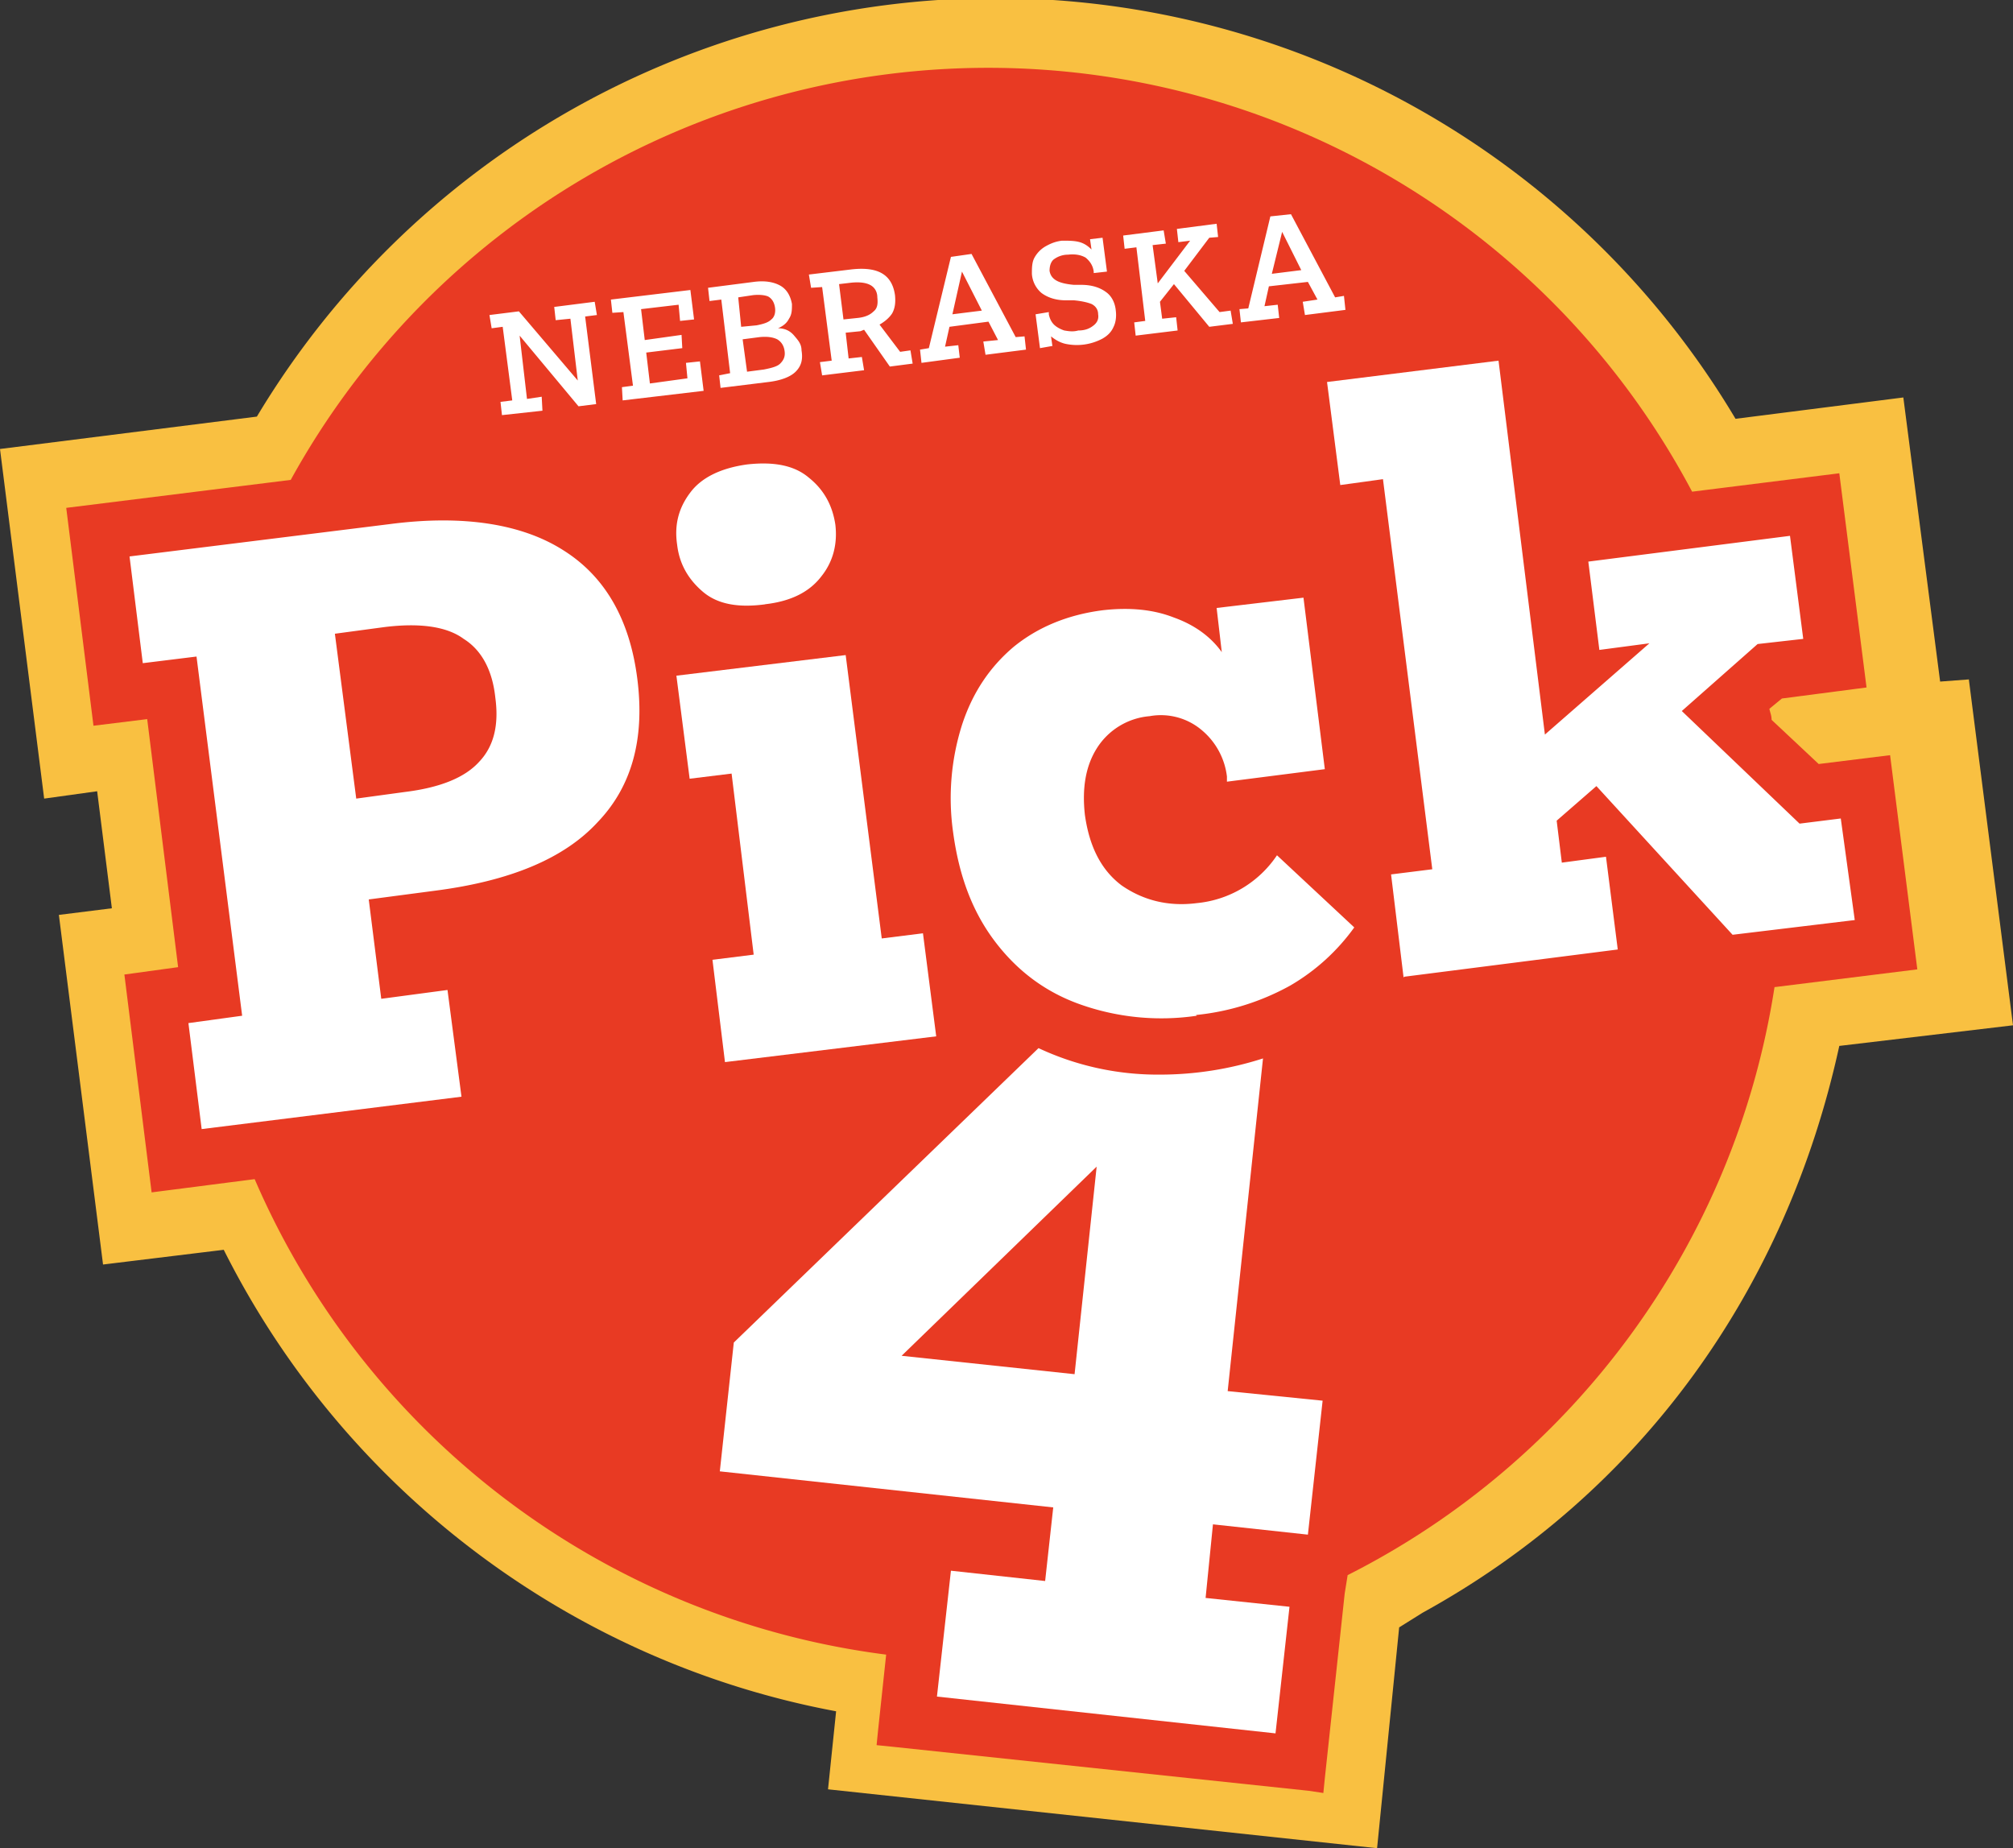<svg xmlns="http://www.w3.org/2000/svg" id="b" viewBox="0 0 273.5 251.1"><rect x="0" y="0" width="273.5" height="251.1" fill="#333333" stroke="none"/><defs><style>.e{fill:#fff}</style></defs><g id="c"><path d="m267.6 92.3-4 .3-5-38.6-22.8 2.9a117 117 0 0 0-200.9-.3L0 61l6 47.5 7.2-1 2 15.9-7.2.9 6 47.5 16.4-2c16.4 32.7 47.3 56 83.2 62.7l-1.1 10.6 74.6 8 3-30 3.2-2c29.8-16.4 49.4-44 56.6-77l23.6-2.8-6-47Z" style="fill:#f9c041"/><path d="m241.2 134.1 19.3-2.4-3.7-29.1-9.7 1.2-6.4-6c0-.6-.2-1-.3-1.5l1.7-1.4 11.5-1.5-3.7-29.1-20 2.5a108.2 108.2 0 0 0-190.4-1.6L9 69l3.7 29.6 7.3-.9 4.2 33.7-7.3 1 3.7 29.6 14-1.8a108.4 108.4 0 0 0 85.8 64.6l-1.1 10.3-.2 2 2 .2 56.7 6 2 .3.2-2 2.7-25.1.4-2.5c30.5-15.4 52.6-44.9 58-79.9Z" style="fill:#e83a23"/><path d="m68 54.6 1.6-.2-1.3-10-1.5.2-.3-1.8 4-.5 8 9.4-1-8.4-2 .2-.2-1.8 5.5-.7.3 1.8-1.6.2L81 54.9l-2.4.3-8-9.6 1 8.6 2-.3.1 1.9-5.5.6-.2-1.8ZM84.5 52.6l1.5-.2-1.3-10-1.5.1-.2-1.8 10.8-1.3.5 4-1.9.2-.2-2.2-5.1.6.5 4.2 5-.7.1 1.8-4.9.6.5 4.2 5.1-.7-.2-2.1 1.9-.2.5 4-11 1.3-.1-1.8ZM97.7 51l1.5-.3-1.2-10-1.6.2-.2-1.8 6.2-.8c1.5-.2 2.7 0 3.6.5.9.5 1.4 1.4 1.6 2.5 0 .8 0 1.4-.4 2-.3.6-.8 1-1.5 1.3 1 0 1.7.4 2.2 1s1 1.1 1 2c.2 1.2 0 2.1-.8 2.9-.7.7-2 1.2-3.7 1.4l-6.5.8-.2-1.8Zm6.7-10.7c-.4-.2-1.2-.3-2.1-.2l-2 .3.4 4 2.1-.2c1-.2 1.6-.4 2-.8.4-.3.6-.9.5-1.6-.1-.7-.4-1.2-.9-1.5Zm2.2 7.4c-.1-.8-.5-1.3-1-1.6-.6-.3-1.4-.4-2.4-.3l-2.3.3.6 4.4 2.3-.3c1-.2 1.8-.4 2.2-.8.5-.5.7-1 .6-1.7ZM111.4 49.2l1.6-.2-1.3-10-1.5.1-.3-1.8 5.8-.7c3.6-.4 5.5.7 5.9 3.5.1 1 0 1.8-.4 2.5-.4.6-1 1.1-1.7 1.5l2.8 3.7 1.4-.2.3 1.8-3.1.4-3.5-5-.5.2-2 .2.4 3.5 1.8-.2.3 1.8-5.7.7-.3-1.8Zm7.8-8.8c0-.8-.4-1.4-1-1.7-.6-.3-1.4-.4-2.5-.3l-1.7.2.6 4.8 1.9-.2c1-.1 1.7-.4 2.2-.9.5-.4.6-1 .5-1.9ZM125 47.5l1.2-.2 3-12.4 2.8-.4 6 11.3 1.2-.1.2 1.8-5.5.7-.3-1.8 2-.2-1.3-2.5-5.3.7-.6 2.7 1.8-.2.2 1.7-5.2.7-.2-1.8Zm5.7-10.6-1.3 5.8 4-.5-2.7-5.3ZM143 47l-1.7.3-.6-4.6 1.8-.3v.3c.1.5.3 1 .7 1.4.3.3.8.6 1.4.8.6.1 1.2.2 1.9 0 1 0 1.6-.3 2.1-.7.5-.4.7-.9.6-1.5 0-.6-.3-1.1-.9-1.4-.5-.2-1.3-.4-2.4-.5h-1.1c-1.4 0-2.5-.4-3.3-1a3.7 3.7 0 0 1-1.3-2.6c0-.7 0-1.5.3-2.1a4 4 0 0 1 1.5-1.6c.7-.4 1.4-.7 2.3-.8.9 0 1.7 0 2.4.2s1.2.6 1.6 1l-.2-1.4 1.7-.2.6 4.6-1.8.2v-.2c-.1-.8-.5-1.4-1.1-1.9-.7-.4-1.5-.5-2.4-.4-.8 0-1.5.3-2 .7-.4.4-.5 1-.5 1.5.1.6.4 1 .9 1.3s1.3.5 2.4.6h1c1.5 0 2.6.4 3.4 1 .7.5 1.2 1.4 1.3 2.5.1.8 0 1.6-.3 2.2-.3.7-.8 1.2-1.5 1.6a7.4 7.4 0 0 1-5.1.7c-.8-.2-1.4-.6-1.9-1l.2 1.4ZM154.1 43.8l1.5-.2-1.2-10-1.6.2-.2-1.8 5.5-.7.3 1.8-1.8.2.7 5.2 4.4-5.8-1.6.2-.2-1.8 5.4-.7.2 1.8-1.2.1-3.4 4.5 4.8 5.6 1.5-.2.3 1.8-3.2.4-4.8-5.8-1.9 2.4.3 2.3 1.9-.2.2 1.8-5.7.7-.2-1.8ZM168.4 42l1.2-.1 3-12.5 2.8-.3 6 11.3 1.2-.2.2 1.9-5.5.7-.3-1.8 2-.3-1.3-2.4-5.3.6-.6 2.7 1.8-.2.2 1.8-5.2.6-.2-1.8Zm5.8-10.5-1.4 5.7 4-.5-2.6-5.2ZM104 82.1c-3.7.5-6.5 0-8.5-1.7S92.3 76.6 92 74c-.4-2.7.2-5 1.8-7.1 1.5-2 4.1-3.3 7.7-3.8 3.6-.4 6.4.1 8.4 1.8 2 1.6 3.2 3.7 3.6 6.4.3 2.6-.3 5-1.9 7-1.6 2.1-4.1 3.4-7.7 3.8Zm-5.5 62.2-1.7-13.9 5.6-.7-3-24.6-5.7.7-1.8-14 23-2.8 4.9 38.5 5.6-.7 1.8 14-28.7 3.5Z" class="e"/><path d="m146.1 186.7 3-28.2-26.5 25.7 23.5 2.5z" style="fill:none"/><path d="M157.5 146a38.2 38.2 0 0 1-16.4-3.6l-41.4 40-1.9 17.5 45.3 4.9-1.1 10-12.8-1.4-1.9 17.1 46 5 1.9-17.2-11.4-1.2 1-10 12.9 1.4 2-18.2-12.9-1.3 4.8-45.2a45.8 45.8 0 0 1-14.1 2.2ZM146 186.7l-23.5-2.5 26.5-25.7-3 28.2ZM190.7 132.8l-1.7-14 5.6-.7-6.7-53-5.8.8-1.8-14 23.3-2.9 6.3 50.8 14.2-12.4-6.8.9-1.5-12 27.4-3.5 1.8 14-6.2.7-10.3 9.1 16 15.3 5.6-.7L252 125l-16.6 2-18.5-20.2-5.4 4.7.7 5.7 6-.8 1.6 12.6-29 3.7ZM53 71.2c10-1.3 18 0 23.6 3.6 5.7 3.6 9 9.5 10 17.5s-.7 14.5-5.4 19.4c-4.6 5-12 8-22 9.3l-9.1 1.2 1.7 13.5 9-1.2 1.9 14.5-35.3 4.4-1.8-14.4 7.3-1-6.2-48.8-7.3.9-1.8-14.5L53 71.2Zm2 36.4c4.9-.6 8.2-2 10.1-4.1 2-2.1 2.7-5 2.2-8.7-.4-3.8-1.9-6.5-4.3-8-2.3-1.7-6-2.2-10.8-1.6l-6.7.9 2.9 22.4 6.6-.9ZM162.6 138a33 33 0 0 1-16-1.6c-4.7-1.7-8.5-4.6-11.5-8.6s-4.8-8.8-5.6-14.7a33 33 0 0 1 1.2-14.6c1.4-4.3 3.7-7.8 7-10.6 3.3-2.7 7.4-4.4 12.2-5 3.6-.4 6.8-.1 9.6 1 2.8 1 5 2.6 6.5 4.7l-.7-6 11.8-1.4 2.9 23.3-13.3 1.7v-.7a9.7 9.7 0 0 0-3.3-6.2 8.6 8.6 0 0 0-7.2-2 9.4 9.4 0 0 0-7.2 4.4c-1.5 2.4-2 5.4-1.6 9 .6 4.3 2.2 7.5 5 9.6 2.9 2 6.3 2.9 10.2 2.4a14.8 14.8 0 0 0 10.9-6.5L184 126a28.1 28.1 0 0 1-8.7 7.9 33.2 33.2 0 0 1-12.8 4Z" class="e"/></g></svg>